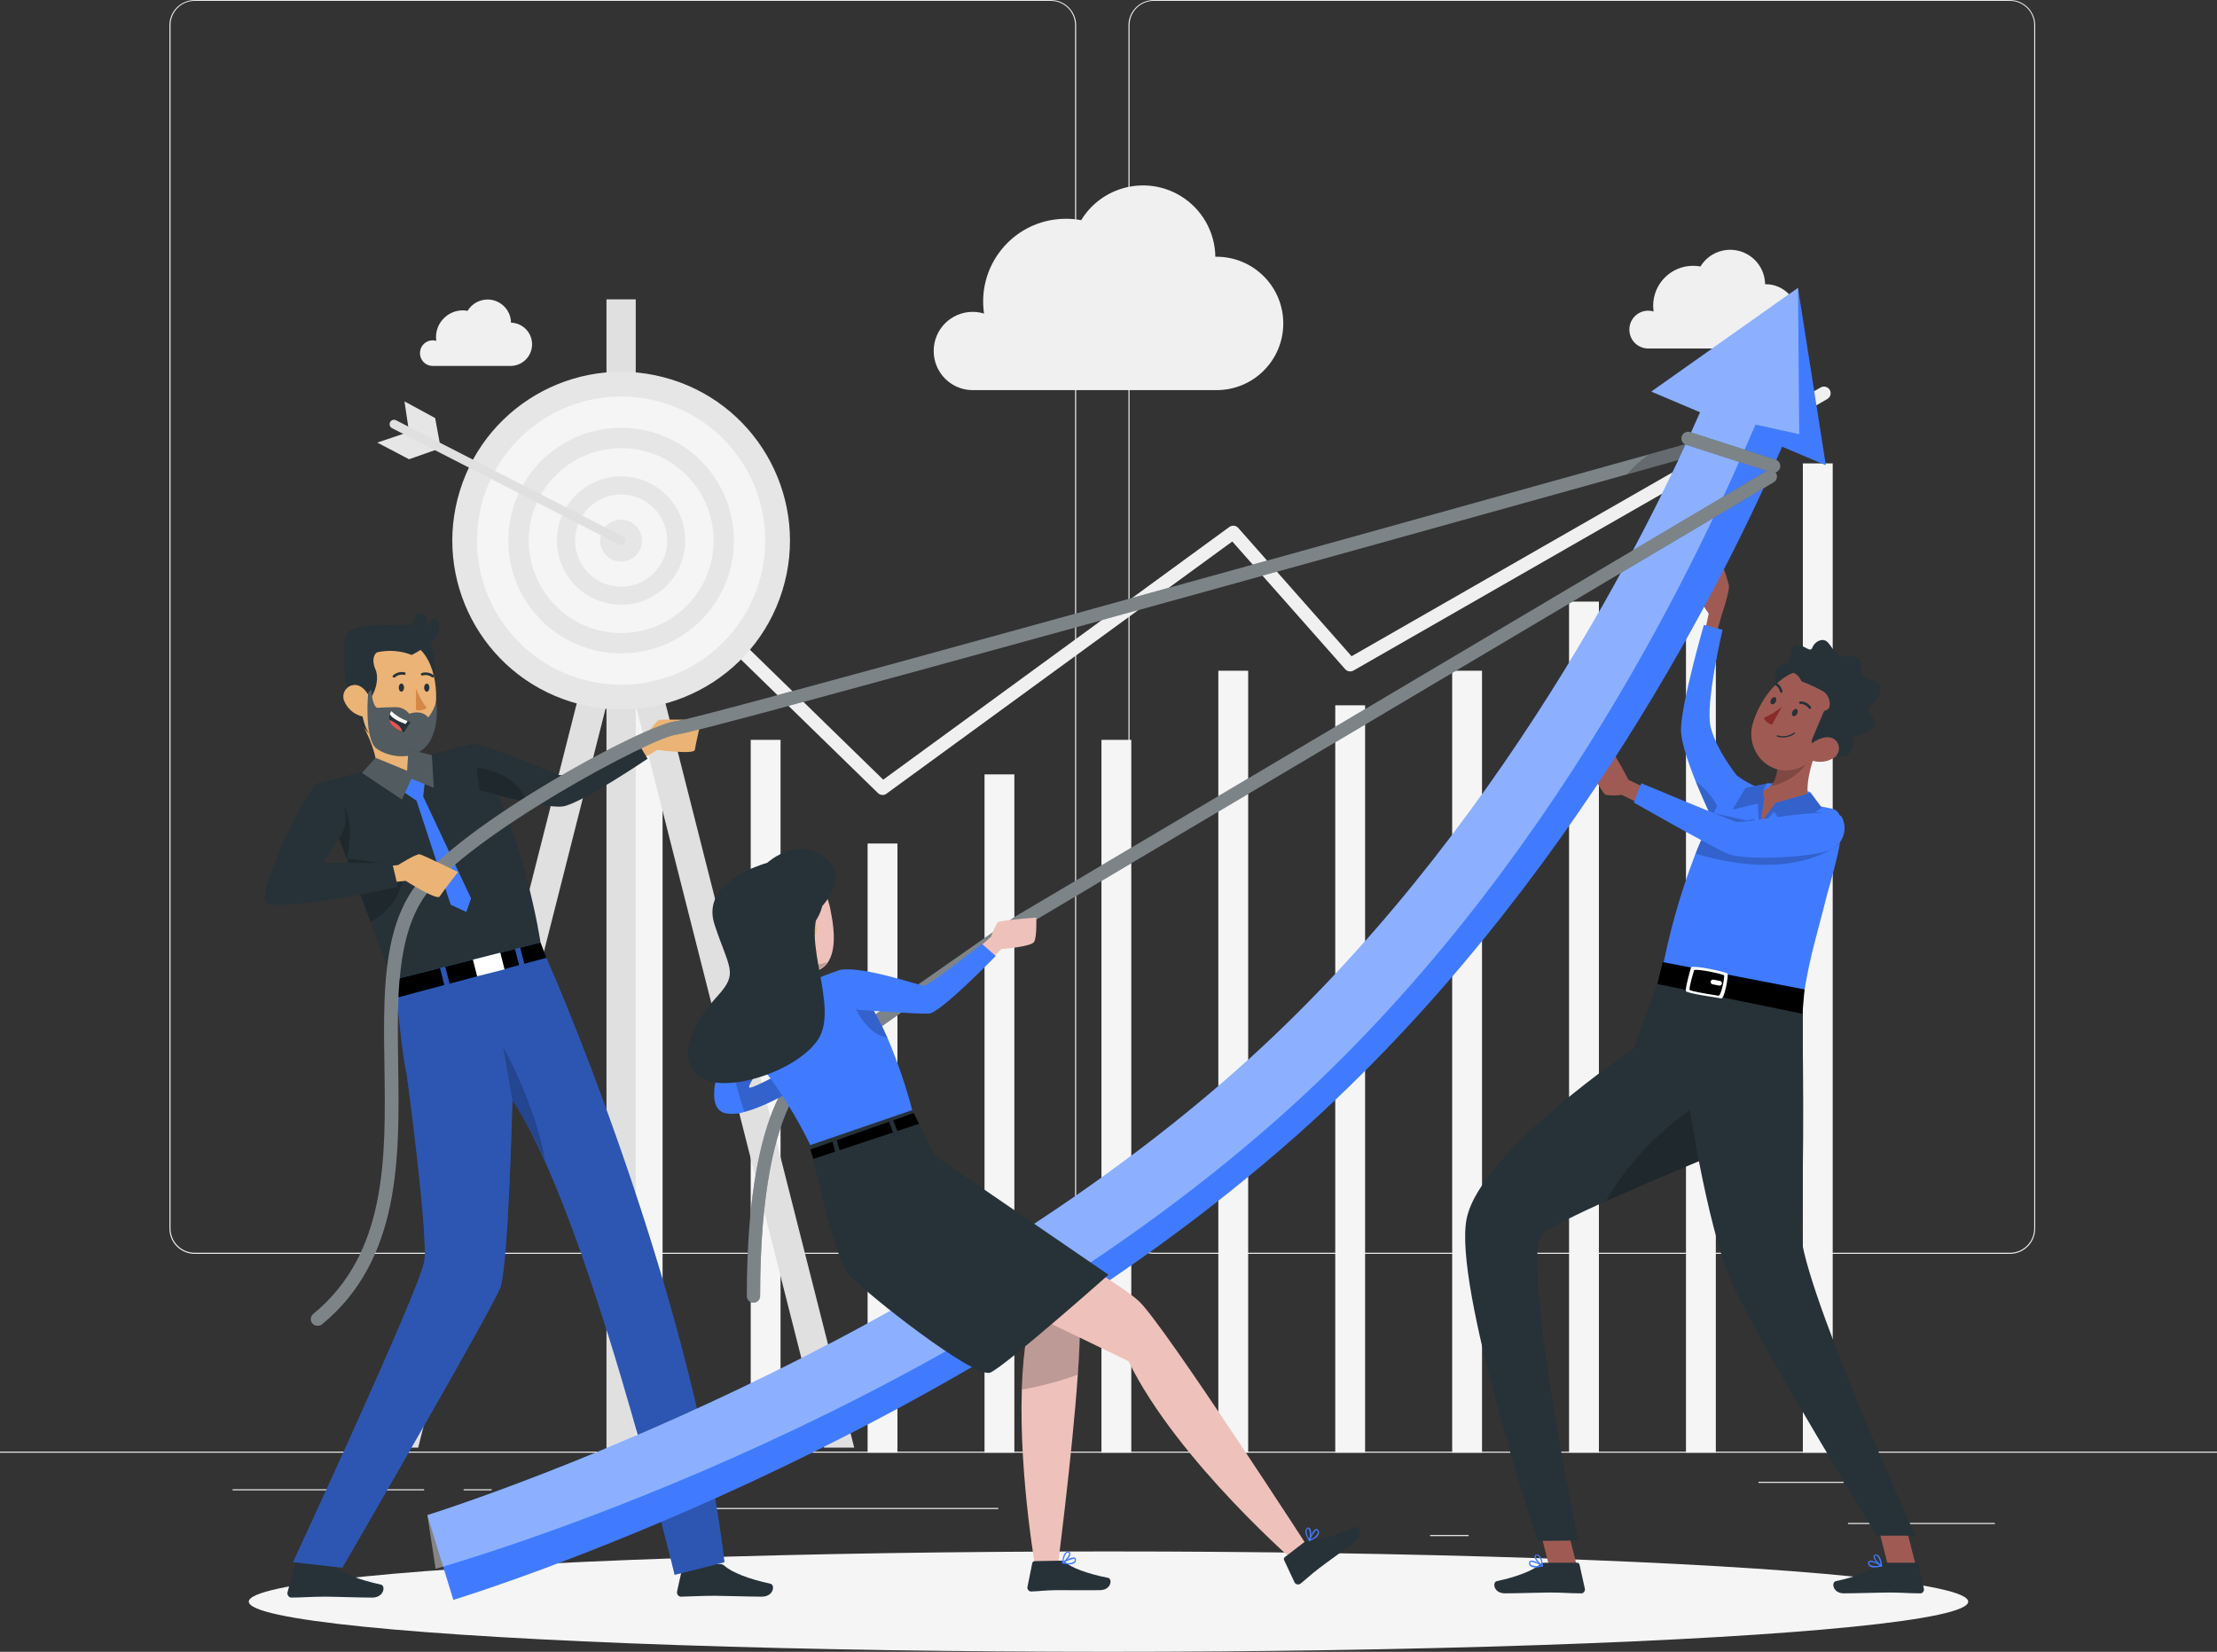 <svg xmlns="http://www.w3.org/2000/svg" id="Layer_2" viewBox="0 0 500 372.56"><rect x="0" y="0" width="500" height="372.56" fill="#333333" stroke="none"/><defs><style>.cls-1{fill:#ebebeb;}.cls-2{fill:#f0f0f0;}.cls-3{fill:#ebb376;}.cls-4{fill:#e6e6e6;}.cls-5{fill:#f5f5f5;}.cls-6{fill:#eec1bb;}.cls-7,.cls-8,.cls-9{fill:#fff;}.cls-10{fill:#9f5b53;}.cls-11{fill:#d58745;}.cls-12{fill:#de5753;}.cls-13{fill:#e0e0e0;}.cls-14{fill:#407bff;}.cls-15{fill:#892b29;}.cls-16{fill:#263238;}.cls-8,.cls-9,.cls-17,.cls-18{isolation:isolate;}.cls-8,.cls-18{opacity:.2;}.cls-9{opacity:.4;}.cls-17{opacity:.3;}</style></defs><g id="Layer_1-2"><g id="freepik--background-complete--inject-21"><rect class="cls-1" y="327.4" width="500" height=".25"></rect><rect class="cls-1" x="416.78" y="343.49" width="33.12" height=".25"></rect><rect class="cls-1" x="322.53" y="346.21" width="8.69" height=".25"></rect><rect class="cls-1" x="396.59" y="334.21" width="19.19" height=".25"></rect><rect class="cls-1" x="52.46" y="335.89" width="43.19" height=".25"></rect><rect class="cls-1" x="104.56" y="335.89" width="6.33" height=".25"></rect><rect class="cls-1" x="131.47" y="340.11" width="93.68" height=".25"></rect><path class="cls-1" d="M237,282.8H43.91c-3.15,0-5.7-2.56-5.7-5.71V5.66c.03-3.13,2.57-5.65,5.7-5.66H237c3.15,0,5.71,2.56,5.71,5.71h0V277.09c0,3.15-2.56,5.71-5.71,5.71ZM43.91,.2c-3.01,0-5.45,2.45-5.45,5.46V277.09c0,3.01,2.44,5.45,5.45,5.46H237c3.01,0,5.45-2.45,5.46-5.46V5.66c0-3.01-2.45-5.45-5.46-5.46H43.91Z"></path><path class="cls-1" d="M453.31,282.8h-193.1c-3.15,0-5.7-2.56-5.71-5.71V5.66c.03-3.13,2.58-5.65,5.71-5.66h193.1c3.13,.01,5.66,2.53,5.69,5.66V277.09c0,3.15-2.54,5.7-5.69,5.71ZM260.21,.2c-3.01,0-5.45,2.45-5.46,5.46V277.09c0,3.01,2.45,5.45,5.46,5.46h193.1c3.01,0,5.45-2.45,5.46-5.46V5.66c0-3.01-2.45-5.45-5.46-5.46h-193.1Z"></path><rect class="cls-5" x="142.7" y="143.49" width="6.73" height="184.16"></rect><rect class="cls-5" x="169.31" y="166.87" width="6.73" height="160.78"></rect><rect class="cls-5" x="195.67" y="190.25" width="6.73" height="137.4"></rect><rect class="cls-5" x="222.04" y="174.66" width="6.73" height="152.99"></rect><rect class="cls-5" x="248.41" y="166.87" width="6.73" height="160.78"></rect><rect class="cls-5" x="274.77" y="151.28" width="6.73" height="176.37"></rect><rect class="cls-5" x="301.14" y="159.08" width="6.73" height="168.57"></rect><rect class="cls-5" x="327.51" y="151.28" width="6.73" height="176.37"></rect><rect class="cls-5" x="353.87" y="135.69" width="6.73" height="191.95"></rect><rect class="cls-5" x="380.24" y="120.11" width="6.73" height="207.54"></rect><rect class="cls-5" x="406.6" y="104.52" width="6.73" height="223.13"></rect><path class="cls-2" d="M199,179.3c-.37-.01-.73-.17-1-.43l-56.34-54.93c-.59-.58-.6-1.53-.02-2.12s1.53-.6,2.12-.02l55.43,54.05,78.07-57c.63-.45,1.49-.35,2,.22l25.56,28.94,105.8-60.62c.72-.41,1.64-.16,2.05,.56,.41,.72,.16,1.64-.56,2.05h0l-106.86,61.24c-.62,.35-1.4,.22-1.87-.31l-25.46-28.8-78,56.89c-.27,.2-.59,.3-.92,.29Z"></path><polygon class="cls-13" points="192.65 326.5 143.48 132.59 145.94 122.9 143.38 122.9 143.38 67.52 136.78 67.52 136.78 122.9 134.22 122.9 136.68 132.59 87.5 326.5 94.31 326.5 136.78 159.02 136.78 327.52 143.38 327.52 143.38 159.02 185.85 326.5 192.65 326.5"></polygon><circle class="cls-4" cx="140.08" cy="121.92" r="38.07" transform="translate(-18.06 219.28) rotate(-72.65)"></circle><circle class="cls-5" cx="140.08" cy="121.93" r="32.5"></circle><circle class="cls-4" cx="140.08" cy="121.93" r="25.44"></circle><circle class="cls-5" cx="140.09" cy="121.93" r="20.85"></circle><circle class="cls-4" cx="140.08" cy="121.92" r="14.47"></circle><circle class="cls-5" cx="140.09" cy="121.93" r="10.39"></circle><path class="cls-4" d="M144.79,121.93c0,2.61-2.11,4.72-4.72,4.72-2.61,0-4.72-2.11-4.72-4.72,0-2.61,2.11-4.72,4.72-4.72,0,0,0,0,0,0,2.6,0,4.71,2.11,4.71,4.71,0,0,0,0,0,.01Z"></path><polygon class="cls-4" points="91.22 90.53 92.25 97.41 85.09 99.82 92.25 103.58 99.39 101.07 98.14 94.29 91.22 90.53"></polygon><path class="cls-13" d="M140.08,122.93c-.16,0-.32-.04-.46-.11l-51.23-26.26c-.48-.27-.66-.87-.4-1.36,.25-.46,.83-.65,1.31-.42l51.23,26.22c.49,.25,.69,.85,.44,1.34-.16,.35-.5,.58-.89,.59Z"></path><path class="cls-2" d="M210.58,79.16c-.02-4.85,3.9-8.8,8.76-8.82,.88,0,1.75,.13,2.59,.38-1.5-10.2,5.55-19.68,15.74-21.18,.91-.13,1.82-.2,2.74-.2,1.15,0,2.3,.11,3.43,.32,4.69-7.7,14.73-10.14,22.43-5.46,4.8,2.92,7.75,8.1,7.83,13.71h.28c8.31,0,15.04,6.73,15.04,15.04s-6.73,15.04-15.04,15.04h-55.24c-4.78-.14-8.57-4.05-8.56-8.83Z"></path><path class="cls-2" d="M367.47,74.32c0-2.35,1.9-4.25,4.25-4.25,.41,0,.82,.06,1.22,.18-.06-.43-.1-.86-.1-1.3,0-4.97,4.03-9,9-9,.56,0,1.12,.05,1.66,.15,2.27-3.71,7.12-4.87,10.82-2.6,2.3,1.41,3.72,3.9,3.76,6.6h.13c4,0,7.25,3.25,7.25,7.25s-3.25,7.25-7.25,7.25h-26.61c-2.31-.06-4.15-1.97-4.13-4.28Z"></path><path class="cls-2" d="M94.72,79.61c0-1.57,1.28-2.85,2.85-2.85,0,0,0,0,.01,0,.28,0,.55,.04,.82,.12-.04-.29-.07-.59-.07-.88,.03-3.3,2.7-5.97,6-6,.38,0,.75,.04,1.12,.11,1.51-2.5,4.75-3.3,7.25-1.79,1.57,.95,2.53,2.63,2.55,4.46h.09c2.69,.12,4.78,2.4,4.65,5.1-.11,2.52-2.13,4.54-4.65,4.65h-17.84c-1.57-.04-2.82-1.34-2.78-2.92,0,0,0,0,0,0Z"></path></g><g id="freepik--Shadow--inject-21"><ellipse id="freepik--path--inject-21" class="cls-5" cx="250" cy="361.24" rx="193.89" ry="11.32"></ellipse></g><g id="freepik--character-1--inject-21"><path class="cls-3" d="M138.38,170.56l6.86-3.92s2.64-4.07,3.43-4.26,9.49,0,9.49,0c0,0-1.31,5.64-1.45,6.75s-8.44,0-8.44,0l-6.72,4-3.17-2.57Z"></path><path class="cls-16" d="M74.49,353l-7.18-1.43c-.26,0-.49,.18-.55,.44l-1.93,7.18c-.08,.51,.23,1,.73,1.13h.21c2.54,0,4.39-.2,7.57-.2,2,0,7.88,.21,10.59,.21s3.07-2.68,2-2.92c-5-1.09-8.72-2.59-10.31-4-.31-.28-.71-.43-1.13-.41Z"></path><path class="cls-16" d="M162.36,352.76h-7.84c-.27,0-.5,.18-.55,.44l-1.28,5.8c-.08,.51,.24,.99,.74,1.12h.21c2.54-.05,4.38-.2,7.57-.2,2,0,7.88,.2,10.59,.2s3.06-2.67,1.95-2.92c-5-1.08-8.72-2.59-10.31-4-.29-.29-.68-.45-1.08-.44Z"></path><path class="cls-14" d="M88.33,220.67l33.2-8.42c7.53,16.44,35.16,83.94,41.86,140.1l-11.24,2.85s-19.9-82.82-36.59-107c0,0-.89,36.76-2.7,42.11-1.49,4.4-35.66,63.27-35.66,63.27l-11.1-1.25s27.9-60.08,29.54-67.57c1.16-5.1-3.92-42.56-3.92-42.56-.89-3.34-2.23-17.17-2.23-17.17,0,0-1-3.67-1.16-4.36Z"></path><path class="cls-18" d="M115.57,248.22c2.82,4.26,5.28,8.75,7.35,13.42-2.3-12.94-9.43-25.47-9.43-25.47l2.08,12.05Z"></path><path class="cls-17" d="M88.33,220.67l33.2-8.42c7.53,16.44,35.16,83.94,41.86,140.1l-11.24,2.85s-19.9-82.82-36.59-107c0,0-.89,36.76-2.7,42.11-1.49,4.4-35.66,63.27-35.66,63.27l-11.1-1.25s27.9-60.08,29.54-67.57c1.16-5.1-3.92-42.56-3.92-42.56-.89-3.34-2.23-17.17-2.23-17.17,0,0-1-3.67-1.16-4.36Z"></path><path class="cls-16" d="M146.05,171.13s-15.14,10.22-19.13,10.76c-1.59,.22-4.87-.32-8.26-1-5.14-1.1-10.5-2.64-10.5-2.64l-.67-5.07-.71-5.42c1.2-.4,16.86,6,19.2,7,2.34,1,17.47-8,17.47-8l2.6,4.37Z"></path><polygon points="99.23 218.33 100.21 222.17 89.49 225.03 88.49 221.05 99.23 218.33"></polygon><polygon points="116.14 214.04 117.07 217.68 101.4 221.86 100.42 218.03 116.14 214.04"></polygon><polygon points="123.24 216.04 118.25 217.37 117.33 213.74 121.91 212.58 123.24 216.04"></polygon><rect class="cls-7" x="106.95" y="214.89" width="6.38" height="4.6" transform="translate(-50.01 33.74) rotate(-14.23)"></rect><path class="cls-16" d="M121.9,212.57l-33.42,8.48c-1.63-4.41-3.29-8.85-4.91-13.18-1.19-3.17-2.36-6.28-3.5-9.29-.29-.77-.58-1.53-.87-2.28l-1-2.66c-.74-1.95-1.45-3.82-2.14-5.63l-1.84-4.81-.87-2.28-1.65-4.3,35.09-8.9c11.57,20.19,15.11,44.85,15.11,44.85Z"></path><path class="cls-3" d="M84.44,175.76c3.61,1.73,10.27-1.32,10.27-1.32,0,0,2.21-2.44,.89-3.52-2.68,.35-2.51-.53-3.48-1.9-.55-.86-.94-1.83-1.12-2.84-.12-.56-.21-1.12-.27-1.69l-10.53-3.78c2.39,3.86,6.1,11.17,4.24,15.05Z"></path><path class="cls-18" d="M83.4,164.16c1.9,5.05,6.56,5.2,8.72,4.86-.55-.86-.94-1.83-1.12-2.84l-7.6-2.02Z"></path><path class="cls-16" d="M97.12,145s2.75,8.3-1.22,12.35-6.66-11.82-6.66-11.82l7.88-.53Z"></path><path class="cls-3" d="M83.92,166.39c2.44,2.55,6.28,3.15,9.39,1.48,1.98-1.02,3.5-2.77,4.24-4.87,.1-.28,.19-.58,.27-.88,1.34-5.59,.5-14.82-5.59-17.3-4.35-1.79-9.32,.28-11.11,4.62-.51,1.23-.72,2.55-.62,3.88,.36,6.23,.28,9.89,3.42,13.07Z"></path><path class="cls-16" d="M89.93,155.09c0,.5,.26,.91,.6,.91s.59-.41,.6-.91-.27-.92-.6-.92-.6,.41-.6,.92Z"></path><path class="cls-16" d="M95.65,155.09c0,.51,.27,.92,.6,.92s.59-.42,.6-.92-.28-.91-.6-.91-.6,.43-.6,.91Z"></path><path class="cls-11" d="M93.83,155.34c.6,1.55,1.41,3.01,2.41,4.33-.7,.5-1.59,.67-2.43,.45l.02-4.78Z"></path><path class="cls-16" d="M97.74,152.75c-.1,.05-.21,.05-.31,0-.6-.46-1.38-.61-2.11-.4-.15,.06-.32-.02-.38-.17-.06-.15,.02-.32,.17-.38h0c.91-.29,1.9-.11,2.66,.47,.13,.09,.17,.27,.09,.4,0,0,0,0,0,0h0s-.07,.05-.11,.07Z"></path><path class="cls-16" d="M88.8,152.82c-.06,0-.11-.03-.16-.06-.11-.12-.11-.3,0-.42h0c.71-.65,1.69-.91,2.63-.7,.15,.05,.24,.21,.2,.36h0c-.05,.16-.21,.25-.37,.21h0c-.74-.15-1.51,.07-2.06,.58-.07,.04-.16,.05-.24,.03Z"></path><path class="cls-16" d="M85.06,145.6l.6,1.15c-2,.77-1.5,3.13-1,4.18,1,2.26-.15,5.89-1.84,7.4,0,0-.11-1-.94-.72s-.35,5.46,1.41,7.86c0,0-2.59-2.13-4.25-7.51-1.53-5-1.89-9.17-.94-11.17l6.96-1.19Z"></path><path class="cls-3" d="M77.78,158.44c.69,1.41,1.91,2.49,3.39,3,2,.66,3-1.07,2.6-3-.42-1.69-1.93-4.14-4-3.95-1.45,.16-2.49,1.47-2.33,2.92,.04,.36,.16,.72,.34,1.03Z"></path><path class="cls-16" d="M85,168.89c2.94,2.06,8.67,2.73,11.48-1s1.91-9.72,1.91-9.72c-.32,1.34-.94,2.59-1.8,3.66-1.59-1.92-4.29-.83-4.29-.83-.57-.74-1.39-1.25-2.3-1.44-1.31-.13-5,.09-5,.09-1.18-.75-1.23-4.09-1.23-4.09l-.72,.6s-1,10.66,1.95,12.73Z"></path><path class="cls-16" d="M92.86,147.72s7-3.4,6.17-6.8-2.87,.48-2.87,.48c0,0,.94-2.58-.9-3s-1.26,1.23-2.26,2.22-10.7-.45-13.83,1.49-.74,8.65-.74,8.65c3.78-3.79,9.44-4.99,14.43-3.04Z"></path><path class="cls-8" d="M85,168.89c2.94,2.06,8.67,2.73,11.48-1s1.91-9.72,1.91-9.72c-.32,1.34-.94,2.59-1.8,3.66-1.59-1.92-4.29-.83-4.29-.83-.57-.74-1.39-1.25-2.3-1.44-1.31-.13-5,.09-5,.09-1.18-.75-1.23-4.09-1.23-4.09l-.72,.6s-1,10.66,1.95,12.73Z"></path><path class="cls-16" d="M92.6,162.9c-.54,.72-1.02,1.48-1.45,2.27l-.45-.17c-2-.73-2.72-1.73-2.88-2.63-.06-.44-.03-.88,.11-1.3,.07-.24,.18-.47,.31-.69,1.05,1,2.31,1.77,3.68,2.25,.41,.18,.68,.27,.68,.27Z"></path><path class="cls-7" d="M91.92,162.64l-.45,.66c-1.9-.69-3.15-1.43-3.54-2.22,.07-.24,.18-.47,.31-.69,1.05,1,2.31,1.77,3.68,2.25Z"></path><path class="cls-12" d="M90.7,165c-2-.73-2.72-1.73-2.88-2.63,.76,.3,1.47,.72,2.09,1.26,.4,.36,.68,.84,.79,1.37Z"></path><polygon class="cls-14" points="96.03 174.45 95.44 179.63 106.24 202.64 105.17 205.69 101.64 204.06 93.94 180.59 88.28 176.76 92.4 174.5 96.03 174.45"></polygon><polygon class="cls-16" points="84.68 170.91 91.83 173.86 92.12 169.02 97.39 170.32 97.84 177.69 92.77 175.62 90.65 180.34 81.64 174.32 84.68 170.91"></polygon><polygon class="cls-8" points="84.68 170.91 91.83 173.86 92.12 169.02 97.39 170.32 97.84 177.69 92.77 175.62 90.65 180.34 81.64 174.32 84.68 170.91"></polygon><path class="cls-18" d="M78.19,193.64c-.74-1.95-1.45-3.82-2.14-5.63l-1.84-4.81-.87-2.28c1-.49,3.55-.2,4.26,1,2.6,4.54,.59,11.72,.59,11.72Z"></path><path class="cls-18" d="M90.72,198.72c-.87,3.98-3.5,7.35-7.15,9.15-1.19-3.17-2.36-6.28-3.5-9.29-.29-.77-.58-1.53-.87-2.28l-1-2.66,11.58,1.47,.94,3.61Z"></path><path class="cls-18" d="M118.66,180.85c-5.14-1.1-10.5-2.64-10.5-2.64l-.67-5.07s9.45,1.01,11.17,7.71Z"></path><path class="cls-16" d="M71.69,299c-.83,.03-1.52-.62-1.55-1.45-.02-.47,.19-.91,.55-1.21,16.69-13.7,16.37-35.17,16.06-55.94-.24-15.66-.46-30.46,6.91-40.52,10.34-14.14,51.93-36.57,58.82-37.21,4.93-.49,155.3-42.28,234.13-64.31,.8-.22,1.63,.24,1.85,1.04,.22,.8-.24,1.63-1.04,1.85-9.33,2.61-228.48,63.84-234.66,64.41-5.93,.55-47.1,22.89-56.68,36-6.77,9.25-6.56,23.56-6.33,38.7,.3,20.48,.65,43.7-17.16,58.31-.26,.21-.57,.32-.9,.33Z"></path><path class="cls-9" d="M387.47,101.24l-20.56,5.76c-56.55,15.78-209,58.2-214.1,58.67-5.93,.55-47.1,22.89-56.68,36-6.77,9.25-6.56,23.56-6.33,38.7,.3,20.48,.65,43.7-17.16,58.31-.28,.23-.64,.35-1,.34-.83,.03-1.52-.62-1.55-1.45-.02-.47,.19-.91,.55-1.21,16.69-13.7,16.37-35.17,16.06-55.94-.24-15.66-.46-30.46,6.91-40.52,10.34-14.14,51.93-36.57,58.82-37.21,4.64-.46,137.86-37.44,219.28-60.16l14.85-4.15c.8-.22,1.63,.24,1.85,1.04,.22,.8-.24,1.63-1.04,1.85l.1-.03Z"></path><path class="cls-18" d="M387.47,101.24l-20.56,5.76c1.44-1.69,3.09-3.2,4.9-4.48l14.85-4.15c.8-.22,1.63,.24,1.85,1.04,.22,.8-.24,1.63-1.04,1.85h0v-.02Z"></path><path class="cls-3" d="M81.91,195.8l7.86-.69s4.11-2.6,4.9-2.43,8.62,4,8.62,4c0,0-3.55,4.57-4.14,5.52s-7.66-3.53-7.66-3.53l-7.79,.83-1.79-3.7Z"></path><path class="cls-16" d="M71.69,176.62c-3.57,2.55-12.87,23.34-11.88,26.55s29.93-3.12,29.93-3.12l-1.28-5.41h-15.57l3.7-5.84s2.28-2.22,.88-7.38c-1.01-3.72-5.78-4.8-5.78-4.8Z"></path></g><g id="freepik--character-3--inject-21"><path class="cls-10" d="M373.21,178.71l-5.93-2.81s-3-5.74-3.88-6.66-5.13,2.65-5.13,3.27,3.08,6.42,3.88,6.77c1.19,.17,2.4,.17,3.59,0l5.64,2.73,1.83-3.3Z"></path><path class="cls-10" d="M387.05,143.14l1.19-4.25s1.88-5.54,1.68-6.82c-.37-1.52-.84-3-1.42-4.45,0,0-5.2,6.33-5.2,7.12s2.06,3.66,2.06,3.66l-1,4.74h2.69Z"></path><path class="cls-14" d="M391.62,174.8s-4.48-5.57-5.8-10.75,2.67-22,2.67-22l-4.21-1.12s-5,17.21-5.17,23.49,9.17,24.71,9.17,24.71l3.34-14.33Z"></path><path class="cls-18" d="M388.91,186.36l-.64,2.73s-3.22-6.35-5.85-12.87c2.74,1.97,4.8,4.73,5.91,7.91,.25,.73,.45,1.47,.58,2.23Z"></path><path class="cls-14" d="M415.34,187c-.06,1.16-.2,2.32-.42,3.46-.46,2.5-1.24,5.45-2.13,8.7-.48,1.71-1,3.54-1.46,5.47-2.23,8.67-3.44,12.12-5.09,23.19l-31.65-7.51c1.71-9.48,4.32-18.77,7.79-27.75,.92-2.39,2-4.78,3.09-7.14,1.75-3.7,3.8-7.25,6.15-10.6,0,0,5.12,4.68,21.2,7.49,1.95,.3,2.62,2,2.52,4.69Z"></path><path class="cls-18" d="M411.36,183.39c0,1,3.79,5.76,3.56,7-.43,.29-.94,.61-1.52,1-10.71,6.23-24.76,3.07-31,1.14,.92-2.39,3-6.78,4.08-9.14l7.51,1.67s12.28-2.8,17.37-1.67Z"></path><path class="cls-14" d="M398.49,176.71c1.15-.44,10.59,1.91,9.89,2.11s-4.22,11-9.15,10.19-4.84-10.74-.74-12.3Z"></path><polygon class="cls-10" points="355.75 353.66 349.81 354.95 346.34 341.29 352.29 340 355.75 353.66"></polygon><path class="cls-16" d="M348.33,352.47h7.39c.25,0,.46,.18,.51,.42l1.2,5.41c.11,.48-.19,.96-.67,1.07,0,0-.01,0-.02,0h-.2c-2.39,0-4.13-.19-7.13-.19-1.85,0-7.43,.19-10,.19s-2.88-2.52-1.84-2.75c4.69-1,8.22-2.44,9.72-3.78,.28-.26,.66-.39,1.04-.37Z"></path><path class="cls-14" d="M346.32,353.54c-.41,.03-.83-.08-1.17-.31-.23-.19-.34-.48-.3-.77,0-.17,.08-.33,.24-.41,.68-.35,2.64,.86,2.86,1,.05,.03,.08,.08,.07,.14,0,.06-.05,.11-.11,.12-.52,.14-1.05,.21-1.59,.23Zm-.91-1.26c-.06-.02-.12-.02-.18,0,0,0-.09,.05-.1,.17-.02,.19,.05,.38,.2,.51,.68,.31,1.45,.35,2.16,.11-.64-.4-1.34-.66-2.08-.79Z"></path><path class="cls-14" d="M347.87,353.32h-.07c-.62-.34-1.84-1.68-1.72-2.32,.05-.22,.24-.38,.47-.38,.22-.03,.44,.04,.61,.19,.7,.57,.85,2.32,.86,2.4,0,.05-.02,.1-.07,.13-.03,0-.06,0-.08-.02Zm-1.22-2.47h-.07c-.19,0-.2,.11-.21,.15-.08,.4,.7,1.41,1.32,1.88-.03-.68-.27-1.34-.69-1.88-.09-.1-.22-.15-.35-.15Z"></path><path class="cls-16" d="M406.5,228.65s-5.13,24.46-17.13,31c-1.38,.77-2.89,1.29-4.45,1.51,0,0-12.17,5-22.69,9.73-6.4,2.89-12.19,5.71-14.26,7.29-5.48,4.17,7.94,69.27,7.94,69.27l-9.12,.1s-19.19-57.64-16-72.77,37.63-38.29,37.63-38.29l5.3-14.58,32.78,6.74Z"></path><path class="cls-18" d="M389.37,259.68c-1.38,.77-2.89,1.29-4.45,1.51,0,0-12.17,5-22.69,9.73,6.77-12.45,18.84-20.54,18.84-20.54l8.3,9.3Z"></path><polygon class="cls-10" points="432.21 353.66 426.27 354.95 422.8 341.29 428.75 340 432.21 353.66"></polygon><path class="cls-16" d="M424.79,352.47h7.39c.25,0,.46,.18,.51,.42l1.2,5.41c.11,.48-.19,.96-.67,1.07,0,0-.01,0-.02,0h-.2c-2.39,0-4.13-.19-7.13-.19-1.85,0-7.43,.19-10,.19s-2.88-2.52-1.84-2.75c4.69-1,8.22-2.44,9.72-3.78,.28-.26,.66-.39,1.04-.37Z"></path><path class="cls-14" d="M422.78,353.54c-.41,.03-.83-.08-1.17-.31-.23-.19-.34-.48-.3-.77,0-.17,.08-.33,.24-.41,.68-.35,2.64,.86,2.86,1,.05,.03,.08,.08,.07,.14,0,.06-.05,.11-.11,.12-.52,.14-1.05,.21-1.59,.23Zm-.91-1.26c-.06-.02-.12-.02-.18,0,0,0-.09,.05-.1,.17-.02,.19,.05,.38,.2,.51,.68,.31,1.45,.35,2.16,.11-.64-.4-1.34-.66-2.08-.79Z"></path><path class="cls-14" d="M424.33,353.32h-.07c-.62-.34-1.84-1.68-1.72-2.32,.05-.22,.24-.38,.47-.38,.22-.03,.44,.04,.61,.19,.7,.57,.85,2.32,.86,2.4,0,.05-.02,.1-.07,.13-.03,0-.06,0-.08-.02Zm-1.22-2.47h-.11c-.19,0-.2,.11-.21,.15-.08,.4,.7,1.41,1.32,1.88-.04-.69-.29-1.36-.72-1.9-.08-.07-.17-.12-.28-.13Z"></path><path class="cls-10" d="M408.55,181.89c-1.49,1-8.36,.62-8.36,.62l-3.19,3.49-.31-5.77s-2.15-.89-1.56-1.51c1.51,.11,3-.39,4.14-1.39,1.39-1.36,1.66-3.55,1.64-5.72v-.08h0l5.87-3,4.06-2.09c-1.91,4.12-4.64,11.85-2.29,15.45Z"></path><path class="cls-18" d="M408.72,169.9c-1.94,4.91-7,7.1-9.49,7.42,1.39-1.36,1.66-3.55,1.64-5.72,0-.03,0-.06,0-.09l5.87-3c0,.8,2.26,.64,1.98,1.39Z"></path><path class="cls-16" d="M412.45,169.7s3.81,2,5.08-.39-.54-2.53,1.33-3.39,4.53-1.46,3.92-3.27-2.5-2-.4-4,2.56-4.82-.58-5.37-1.94-3-2.1-4-1.92-1.7-3.83-1.3-2.71-2.43-3.89-3.31-2.81,.2-3.24,1.39-1.56-.39-3.24-.59-1.29,1.57-1.81,3.22-1.55,.58-2.75,1.94-1.31,10.64,11.51,19.07Z"></path><path class="cls-10" d="M414.11,164c-2.87,4.5-4.5,7.47-7.72,8.93-.43,.2-.88,.37-1.34,.5-6.26,1.84-11.42-4.19-9.77-10.16,.31-1.08,.72-2.13,1.2-3.14,2.24-4.69,6.55-9.49,11.7-8.86,4.52,.52,7.76,4.6,7.24,9.11,0,0,0,.01,0,.02-.15,1.29-.6,2.52-1.31,3.6Z"></path><path class="cls-16" d="M405.3,161c-.21,.45-.66,.65-.94,.5s-.31-.64-.08-1.06,.67-.65,.94-.5,.32,.65,.08,1.06Z"></path><path class="cls-16" d="M400.45,158.33c-.13,.39-.55,.61-.94,.49-.27-.16-.31-.63-.07-1.06s.66-.65,.94-.49,.3,.65,.07,1.06Z"></path><path class="cls-15" d="M401.88,159.4c-1.24,1.02-2.62,1.87-4.09,2.52,.36,.76,1.03,1.32,1.84,1.53l2.25-4.05Z"></path><path class="cls-16" d="M408.2,159.88c-.11,.02-.21-.03-.28-.11-.41-.61-1.09-.98-1.82-1-.16,.03-.31-.07-.34-.23-.03-.16,.07-.31,.23-.34,.04,0,.07,0,.11,0h0c.93,0,1.79,.47,2.31,1.23,.1,.12,.08,.3-.04,.39,0,0,0,0,0,0h0s-.1,.05-.16,.05Z"></path><path class="cls-16" d="M400.8,166.13h0c1.36,.44,2.86,.19,4-.67,.05-.06,.05-.15,0-.21-.06-.06-.15-.06-.21,0h0c-1.08,.78-2.47,1-3.74,.6-.07-.03-.14,0-.17,.07,0,0,0,.02,0,.02h0c-.03,.07,0,.14,.07,.17,0,0,.02,0,.02,0h.04Z"></path><path class="cls-16" d="M400,154.18c-.02-.06-.02-.11,0-.17,.07-.14,.24-.2,.38-.14h0c.85,.38,1.46,1.15,1.64,2.07,.02,.16-.09,.3-.25,.32h0c-.16,.02-.3-.09-.32-.25h0c-.16-.72-.65-1.31-1.32-1.61-.07-.05-.12-.13-.13-.22Z"></path><path class="cls-16" d="M404.12,151.69c1.46,.18,2.18,2,2.18,2,1.77,.65,3.47,1.44,5.1,2.38,1.01,.83,1.47,2.16,1.18,3.43-.05,.48-1.23,.92-1.23,.92,0,0-2.16,5.1-2.75,6.51l.3,4.71c3.97-2.51,7.15-6.09,9.17-10.33,3.41-7.1-10.82-13.35-10.82-13.35l-3.13,3.73Z"></path><path class="cls-10" d="M413.25,171.12c-1.33,.73-2.89,.9-4.35,.48-1.93-.58-1.82-2.56-.39-3.83,1.28-1.1,3.85-2.19,5.34-.91,1.07,.91,1.2,2.52,.28,3.6-.24,.28-.54,.51-.88,.66Z"></path><path class="cls-14" d="M408.38,178.82l-7.95,2.29-3.43,4.65,.93-5.69s-.85-1.31,.56-3.36l-4.84,1-2.92,4.88,5.68-1.33,.39,5.67,3.31-3.9,2.71,4.28,8.06-5.11-2.5-3.38Z"></path><path class="cls-18" d="M408.38,178.82l-7.95,2.29-3.43,4.65,.93-5.69s-.85-1.31,.56-3.36l-4.84,1-2.92,4.88,5.68-1.33,.39,5.67,3.31-3.9,2.71,4.28,8.06-5.11-2.5-3.38Z"></path><polygon points="375.01 217 373.77 221.94 406.49 228.65 406.98 223.16 375.01 217"></polygon><path class="cls-7" d="M389.62,219.59c-.26-.37-7.54-1.94-8.23-1.42,0,0-1.41,4.87-1.17,5.38s7.32,1.5,8,1.64,1.66-5.19,1.4-5.6Zm-2,5c-.54-.11-6.36-.92-6.56-1.34s1-4.42,1-4.42c.57-.43,6.55,.86,6.76,1.16s-.66,4.66-1.2,4.55v.05Z"></path><path class="cls-7" d="M387.9,221.25l-1.45-.3c-.27-.05-.54,.11-.62,.38h0c-.08,.29,.08,.59,.37,.67,.02,0,.03,0,.05,.01l1.45,.28c.29,.06,.58-.13,.64-.42,.06-.29-.13-.58-.43-.64v.02Z"></path><path class="cls-16" d="M406.49,228.65s.63,37-.41,47.8,25.92,69.91,25.92,69.91h-8.73s-26.45-43.28-32.51-56.6-10.54-45.1-10.54-45.1l26.27-16.01Z"></path><path class="cls-14" d="M415.45,184.4c-1.35-3.06-22.08,1.47-23.95,.94s-21.33-8.68-21.33-8.68l-1.69,4.34s17.45,10,21.27,11.58,19.09,.82,23-.87c2.73-1.18,3.99-4.34,2.81-7.07-.03-.08-.07-.16-.11-.24Z"></path></g><g id="freepik--Arrow--inject-21"><path class="cls-14" d="M411.78,104.93l-6.28-40-33.08,23.39,11,4.66c-10.62,24.34-45.07,95.65-104.35,148.23-75.69,67.15-181.63,100.19-182.69,100.51l5.86,19.13c4.5-1.38,111.08-34.58,190.14-104.71,63-55.88,98.42-129.58,109.54-155.38l9.86,4.17Z"></path><path class="cls-9" d="M405.78,97.93l-.28-33-33.08,23.39,11,4.66c-10.62,24.34-45.07,95.65-104.35,148.23-75.69,67.15-181.63,100.19-182.69,100.51l1.86,12.13c4.5-1.38,111.08-31.58,190.14-101.71,63-55.88,96.42-130.58,107.54-156.38l9.86,2.17Z"></path><path class="cls-16" d="M400,106.62c-.16,0-.31-.02-.46-.07l-19.21-6.21c-.8-.21-1.28-1.03-1.08-1.83,.21-.8,1.03-1.28,1.83-1.08,.06,.01,.11,.03,.17,.05l19.21,6.2c.79,.25,1.23,1.09,.98,1.88-.2,.63-.78,1.05-1.44,1.05h0Z"></path><path class="cls-9" d="M400,106.62c-.16,0-.31-.02-.46-.07l-19.21-6.21c-.8-.21-1.28-1.03-1.08-1.83,.21-.8,1.03-1.28,1.83-1.08,.06,.01,.11,.03,.17,.05l19.21,6.2c.79,.25,1.23,1.09,.98,1.88-.2,.63-.78,1.05-1.44,1.05h0Z"></path></g><g id="freepik--character-2--inject-21"><path class="cls-16" d="M169.93,293.82c-.83,0-1.5-.67-1.5-1.5,0-47.74,13.87-54,16.47-54.77l44.1-30.85,.1-.06,169.42-100.46c.72-.41,1.64-.16,2.05,.56,.4,.7,.17,1.6-.52,2.02l-169.34,100.43-44.31,31c-.19,.13-.4,.22-.63,.26-.11,0-14.34,3.5-14.34,51.9-.02,.82-.68,1.47-1.5,1.47Z"></path><path class="cls-9" d="M169.93,293.82c-.83,0-1.5-.67-1.5-1.5,0-47.74,13.87-54,16.47-54.77l44.1-30.85,.1-.06,169.42-100.46c.72-.41,1.64-.16,2.05,.56,.4,.7,.17,1.6-.52,2.02l-169.34,100.43-44.31,31c-.19,.13-.4,.22-.63,.26-.11,0-14.34,3.5-14.34,51.9-.02,.82-.68,1.47-1.5,1.47Z"></path><path class="cls-14" d="M181.45,244.28s-7.71,5-13.57,6.51c-1.45,.49-3,.58-4.49,.25-4.36-1.38-1.77-9.82,.83-15.15,.42-.87,.84-1.65,1.23-2.31l7.62,4.71s-4.62,6.59-4.09,7,7.65-3.56,8-3.69,4.47,2.68,4.47,2.68Z"></path><path class="cls-18" d="M181.45,244.28s-7.71,5-13.57,6.51c-1.63-4.86-2.85-9.84-3.66-14.9,.42-.87,.84-1.65,1.23-2.31l7.62,4.71s-4.62,6.59-4.09,7,7.65-3.56,8-3.69,4.47,2.68,4.47,2.68Z"></path><path class="cls-6" d="M219,215.26l4.52-4c.36-1.14,.86-2.24,1.48-3.26,.49-.41,8.72-1.05,8.72-1.05,0,0,.16,4.35-.49,5.48s-7.37,1.62-7.37,1.62l-3.6,3.47-3.26-2.26Z"></path><path class="cls-6" d="M243.08,310.05c-1.29,18.56-4.74,44.9-4.74,44.9l-4.44,1s-4.1-22.05-3.45-42.51c.12-4.46,.54-8.91,1.26-13.31,0,0-15.38-5.91-26.06-11.2-5.1-2.52-9.13-4.91-9.9-6.45-2.38-4.75,8.44-15.91,8.44-15.91,.34,.27,6.87,4.43,14.47,9.36,10.09,6.54,22.06,14.44,24,16.41,1.16,1.13,1.06,8.45,.42,17.71Z"></path><path class="cls-18" d="M243.08,310.05c-4.1,1.49-8.33,2.62-12.63,3.37,.12-4.46,.54-8.91,1.26-13.31,0,0-15.38-5.91-26.06-11.2l13-13c10.09,6.54,22.06,14.44,24,16.41,1.17,1.15,1.07,8.47,.43,17.73Z"></path><path class="cls-6" d="M208.46,263.47s42.67,24.53,48.47,30.07,39.28,57.31,39.28,57.31l-2.82,2.69s-27.8-23.86-38.89-46.54l-46-22.23-.04-21.3Z"></path><path class="cls-6" d="M176,218.18c.07,.05,.14,.09,.22,.12,1.05,.59,2.2,.97,3.4,1.11,3.48,.31,5.72-.47,7-2.21h0c1.78-2.58,1.74-6.7,.76-11.55-.32-1.94-.96-3.82-1.87-5.56v-.08l-.12-.2c-1.13-1.98-3.19-3.26-5.47-3.38-.98-.08-1.96-.05-2.93,.08-9.5,1.23-8.99,17.25-.99,21.67Z"></path><path class="cls-18" d="M176.26,218.3c1.05,.56,2.2,.9,3.39,1,3.47,.31,5.7-.59,7-2.34-1.95,.78-4.09,.9-6.11,.35-1.5-.35-3.08,.02-4.28,.99Z"></path><path class="cls-3" d="M175.62,226.12c-.83,2.68,2.6,4.1,2.6,4.1,6-2,7.35-4.93,7.35-4.93-4.6-3-2.58-9.94-2.58-9.94l-1,.4-7,.74s1.59,3.83,1.77,4.69h0c.88,4.51-1.14,4.94-1.14,4.94Z"></path><path class="cls-16" d="M185.57,200s1.46,6.61-4.47,10.36c0,0-1.75,7.33-5.74,8-5.44,.9-11.33-6.19-10.55-14.37,1.02-10.58,16.44-13.59,20.76-3.99Z"></path><path class="cls-3" d="M184,208c-.15-1-1.23-2.68-2.82-2.21s-2,4.74,2.26,5.09c.65,.12,.91-.68,.56-2.88Z"></path><path class="cls-16" d="M294.35,347.67l-4.6,3.54c-.19,.16-.26,.42-.15,.65l2.34,5c.21,.44,.74,.63,1.19,.42h0c.06-.03,.12-.06,.17-.1,1.86-1.49,1.92-1.72,4.29-3.54,1.45-1.12,6-4.36,8-5.91s.74-3.74-.22-3.29c-4.32,2-8,3.07-10,2.92-.37-.03-.73,.08-1.02,.31Z"></path><path class="cls-14" d="M295.35,347.58c-.07,.03-.15,0-.19-.07-.02-.04-.02-.08,0-.11,.09-.24,.91-2.39,1.65-2.52,.17-.04,.34,.03,.44,.17,.21,.21,.29,.5,.23,.79-.12,.41-.38,.76-.73,1-.44,.3-.91,.55-1.4,.74Zm.21-.41c.71-.24,1.29-.74,1.64-1.4,.04-.19-.02-.39-.16-.53-.08-.08-.15-.1-.18-.07-.06,.01-.12,.04-.17,.08-.5,.56-.88,1.21-1.13,1.92h0Z"></path><path class="cls-14" d="M295.34,347.63c-.05,0-.1-.02-.13-.06,0-.07-1-1.54-.79-2.42,.05-.22,.18-.4,.37-.52,.18-.14,.42-.14,.6,0,.49,.43,.34,2.22,.05,2.87l-.05,.05-.05,.08Zm-.67-2.46c0,.69,.2,1.37,.59,1.94,.24-.75,.2-1.56-.1-2.28,0,0-.11-.11-.25,0h-.06c-.1,.09-.16,.21-.18,.34h0Z"></path><path class="cls-16" d="M239.12,352l-5.81,.11c-.24,.01-.45,.19-.5,.43l-1.09,5.41c-.07,.47,.24,.91,.71,1,.07,0,.13,0,.2,0,2.37-.09,2.56-.24,5.55-.3,1.84,0,7.39,.05,9.93,0s2.82-2.57,1.78-2.78c-4.69-.92-8.22-2.26-9.74-3.57-.29-.23-.66-.34-1.03-.3Z"></path><path class="cls-14" d="M239.64,352.64c-.06,0-.11-.06-.11-.12-.02-.06,0-.11,.06-.14,.21-.14,2.14-1.38,2.82-1.05,.16,.07,.26,.23,.26,.4,.04,.29-.07,.58-.29,.77-.34,.24-.75,.36-1.16,.33-.53,0-1.06-.07-1.58-.19Zm.41-.21c.71,.23,1.48,.17,2.15-.15,.14-.13,.21-.33,.18-.52,0-.11-.06-.16-.09-.16-.06-.01-.13-.01-.19,0-.73,.15-1.42,.43-2.05,.83h0Z"></path><path class="cls-14" d="M239.6,352.67s-.08-.08-.07-.13c0-.08,.11-1.82,.8-2.41,.17-.15,.39-.22,.61-.19,.23,0,.42,.15,.47,.37,.13,.63-1,2-1.67,2.34h-.07s-.04,.02-.07,.02Zm.92-2.37c-.41,.55-.65,1.22-.68,1.91,.62-.48,1.37-1.51,1.28-1.9,0,0,0-.14-.21-.14h-.07c-.12,0-.23,.05-.32,.13h0Z"></path><path class="cls-14" d="M207.27,256.9l-21.17,8.89c-8.75-21.75-20.65-32.21-20.65-32.21,8.48-10.17,24.14-14.85,24.14-14.85,2.31,1.88,4.31,4.12,5.91,6.64,1.77,2.73,3.3,5.61,4.6,8.59,3.15,7.39,5.55,15.07,7.17,22.94Z"></path><path class="cls-16" d="M185.37,204.42s6.65-6.78,.28-11.25-12.69,1.5-12.69,1.5c0,0-15.13,3.81-11.81,13.86s5.44,10.88,.69,16.1-9.59,12.92-4.63,17.77,22.06-.35,27.19-7.79-4.21-23.21,.97-30.19Z"></path><path class="cls-16" d="M205.73,250.38l-23,7.89s5.09,25.05,8.78,29.24,28.36,23.59,31.85,22.06,26.64-22.06,26.64-22.06l-39.17-26.86-5.1-10.27Z"></path><polygon points="202.38 255.09 207.27 253.47 206.06 251.05 201.43 252.68 202.38 255.09"></polygon><polygon points="187.76 257.49 182.75 259.25 183.42 261.39 188.32 259.76 187.76 257.49"></polygon><polygon points="189.37 259.41 201.4 255.42 200.5 253 188.71 257.15 189.37 259.41"></polygon><path class="cls-18" d="M200.1,234c-5.06-.59-7.91-8.2-7.91-8.2,1.09-.2,2.2-.33,3.31-.39,1.77,2.73,3.3,5.61,4.6,8.59Z"></path><path class="cls-14" d="M189.59,218.73c5.5-.82,17.8,3.64,18.87,3.59s13-9.43,13-9.43l3.1,2.73s-12.5,12.89-15.07,13-16-.86-16-.86c0,0-3.29-1.17-3.92-4.14-.38-1.61-.38-3.28,.02-4.89Z"></path></g></g></svg>